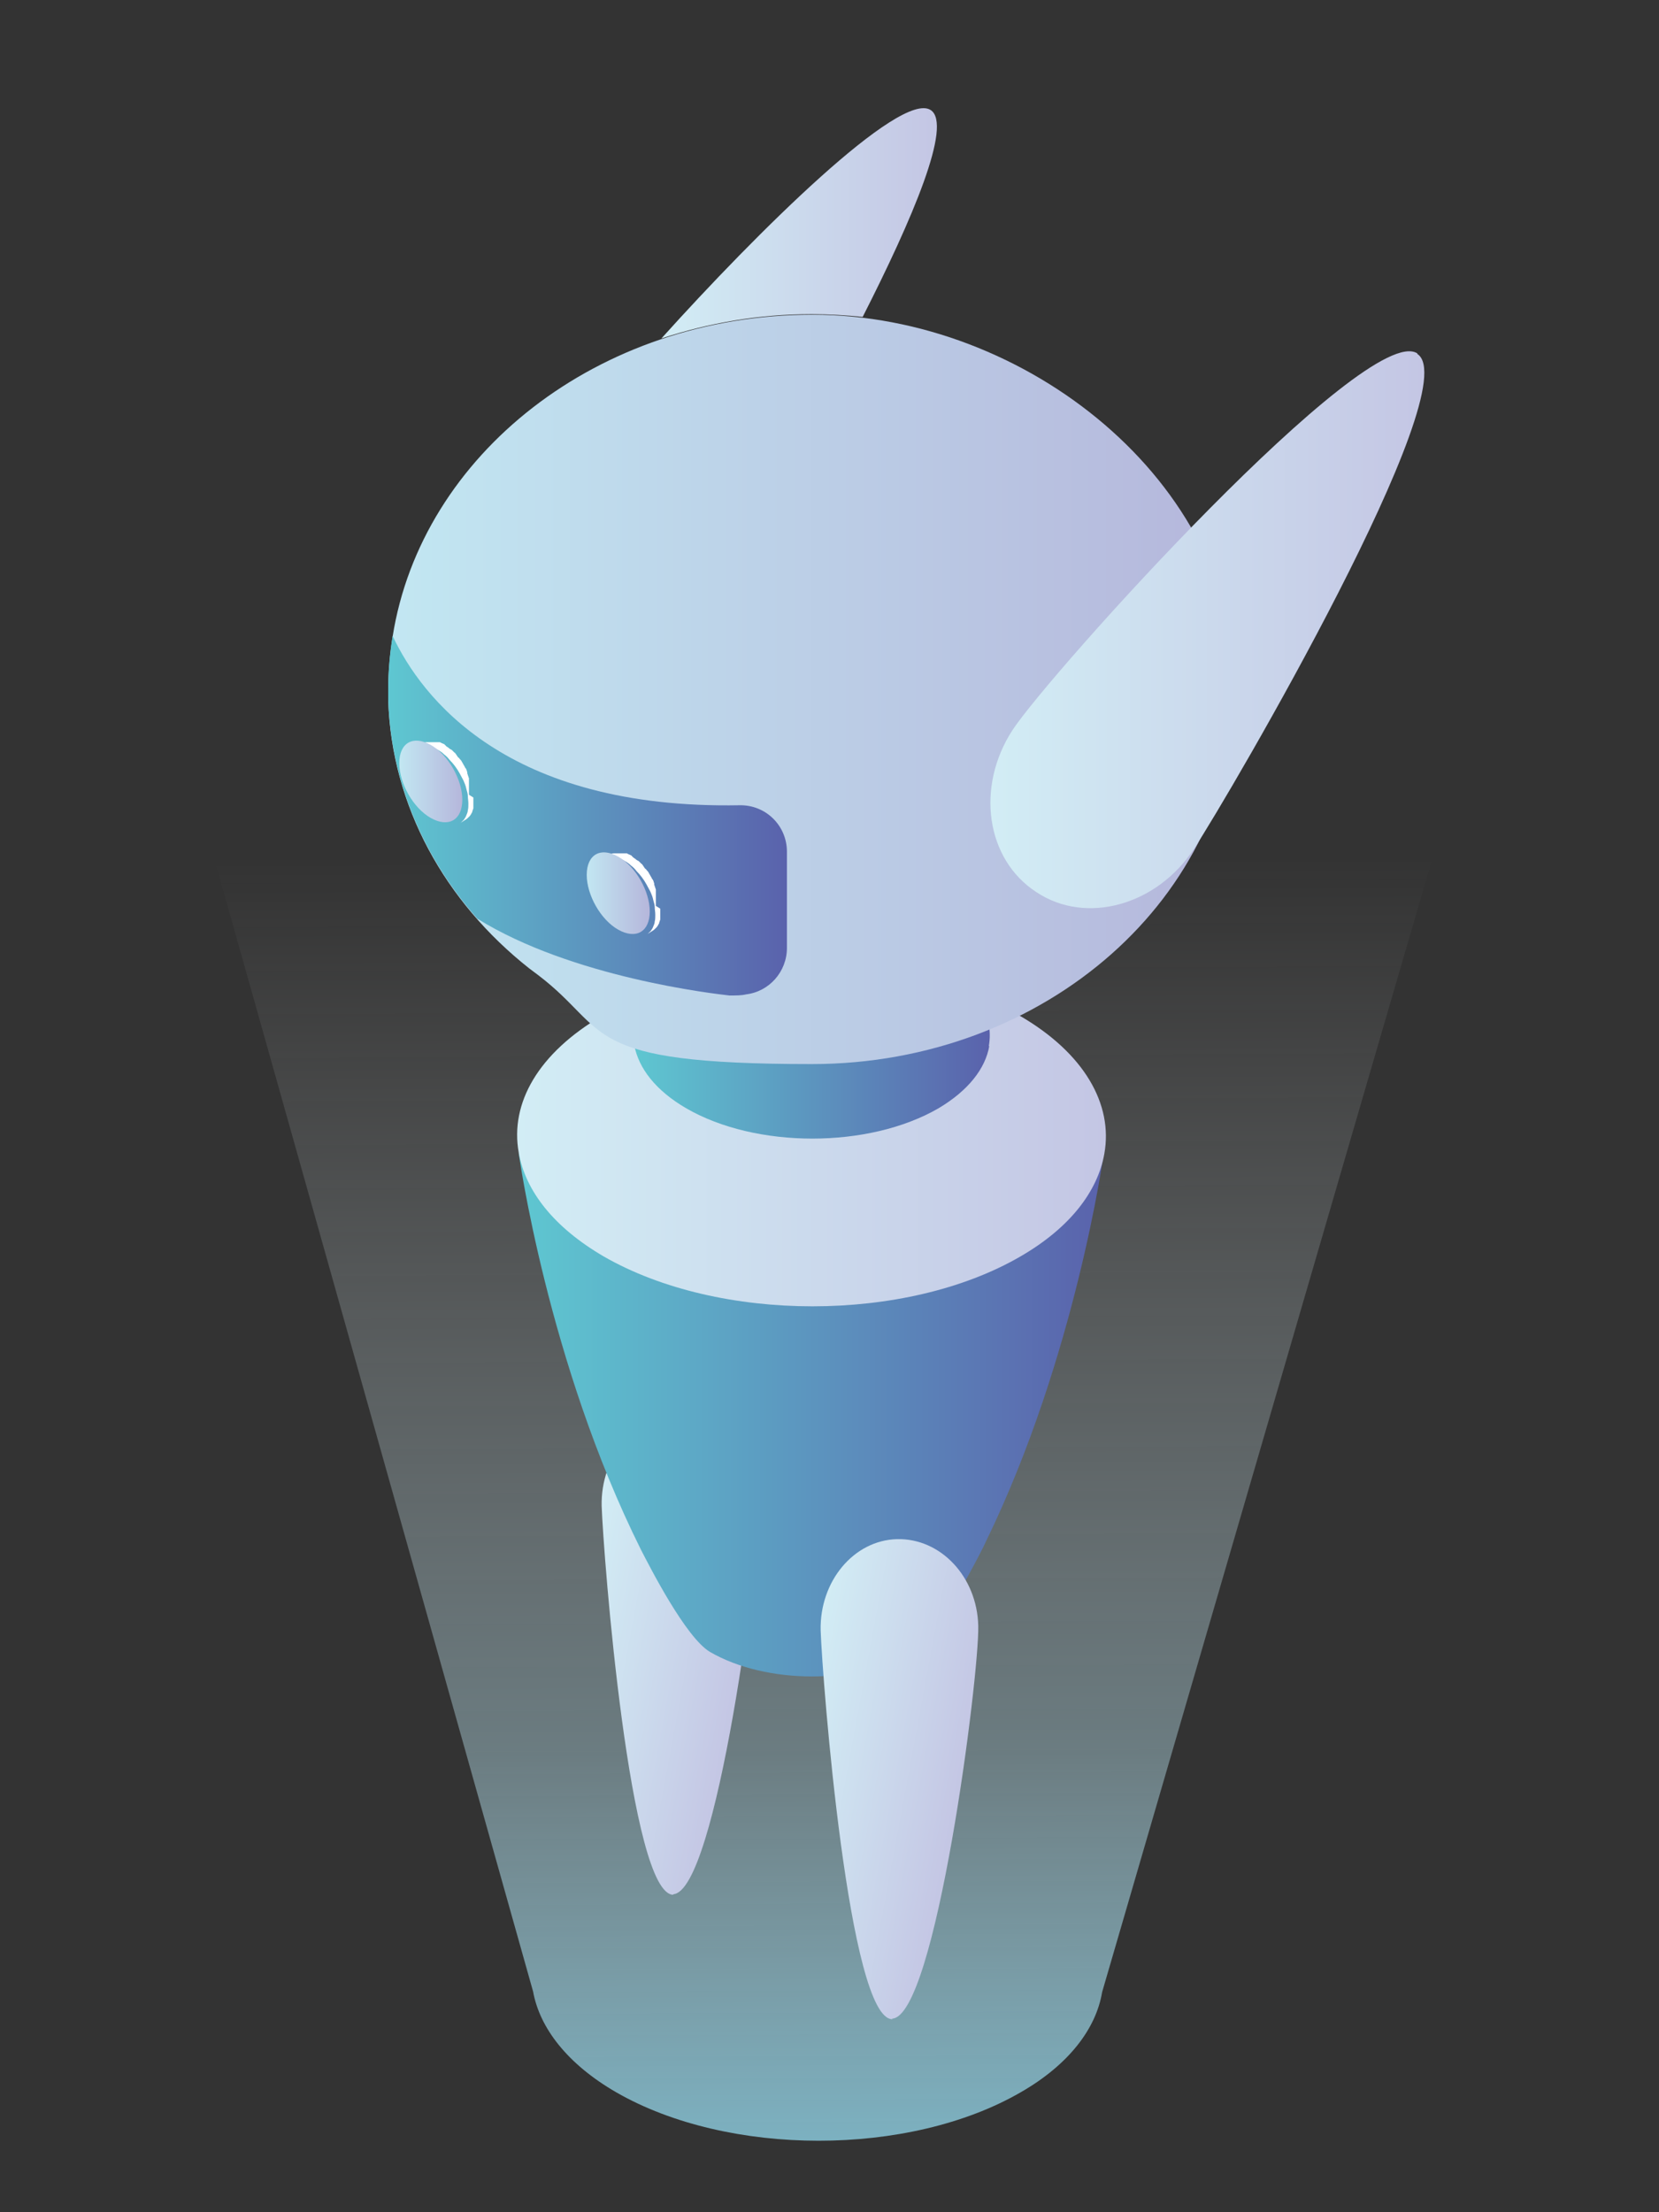 <?xml version="1.0" encoding="UTF-8"?> <svg xmlns="http://www.w3.org/2000/svg" xmlns:xlink="http://www.w3.org/1999/xlink" version="1.1" viewBox="0 0 300 400"><rect x="0" y="0" width="300" height="400" fill="#333333" stroke="none"/><defs><style> .cls-1 { fill: url(#linear-gradient-8); } .cls-2 { fill: url(#linear-gradient-7); } .cls-3 { fill: url(#linear-gradient-5); } .cls-4 { fill: url(#linear-gradient-6); } .cls-5 { fill: url(#linear-gradient-9); } .cls-6 { fill: url(#linear-gradient-4); } .cls-7 { fill: url(#linear-gradient-3); } .cls-8 { fill: url(#linear-gradient-2); } .cls-9 { fill: url(#linear-gradient); } .cls-10 { fill: #fff; } .cls-11 { fill: url(#linear-gradient-10); } .cls-12 { fill: url(#linear-gradient-11); } .cls-13 { fill: url(#linear-gradient-12); } </style><linearGradient id="linear-gradient" x1="150.9" y1="396.6" x2="149.3" y2="-5.4" gradientUnits="userSpaceOnUse"><stop offset="0" stop-color="#71cfea"></stop><stop offset="0" stop-color="#8ed8ee" stop-opacity=".8"></stop><stop offset=".1" stop-color="#a8e1f2" stop-opacity=".6"></stop><stop offset=".2" stop-color="#bfe9f5" stop-opacity=".4"></stop><stop offset=".3" stop-color="#d3f0f8" stop-opacity=".3"></stop><stop offset=".4" stop-color="#e3f5fa" stop-opacity=".2"></stop><stop offset=".5" stop-color="#eff9fc" stop-opacity=".1"></stop><stop offset=".6" stop-color="#f8fcfe" stop-opacity="0"></stop><stop offset=".8" stop-color="#fdfefe" stop-opacity="0"></stop><stop offset="1" stop-color="#fff" stop-opacity="0"></stop></linearGradient><linearGradient id="linear-gradient-2" x1="119.6" y1="40.4" x2="169.4" y2="40.4" gradientUnits="userSpaceOnUse"><stop offset="0" stop-color="#d2edf5"></stop><stop offset="1" stop-color="#c4c6e4"></stop></linearGradient><linearGradient id="linear-gradient-3" x1="6.6" y1="566.7" x2="37.3" y2="566.7" gradientTransform="translate(200.7 -262.7) rotate(10.5)" xlink:href="#linear-gradient-2"></linearGradient><linearGradient id="linear-gradient-4" x1="93.9" y1="255.8" x2="199.7" y2="255.8" gradientUnits="userSpaceOnUse"><stop offset="0" stop-color="#5ec7d1"></stop><stop offset="1" stop-color="#5a62ac"></stop></linearGradient><linearGradient id="linear-gradient-5" x1="93.6" y1="205.4" x2="200" y2="205.4" xlink:href="#linear-gradient-2"></linearGradient><linearGradient id="linear-gradient-6" x1="114.6" y1="187.1" x2="179" y2="187.1" xlink:href="#linear-gradient-4"></linearGradient><linearGradient id="linear-gradient-7" x1="70.2" y1="124.6" x2="223.4" y2="124.6" gradientUnits="userSpaceOnUse"><stop offset="0" stop-color="#c2e7f2"></stop><stop offset="1" stop-color="#b5b6db"></stop></linearGradient><linearGradient id="linear-gradient-8" x1="70.2" y1="147.5" x2="142.3" y2="147.5" xlink:href="#linear-gradient-4"></linearGradient><linearGradient id="linear-gradient-9" x1="179.1" y1="113.9" x2="257.5" y2="113.9" xlink:href="#linear-gradient-2"></linearGradient><linearGradient id="linear-gradient-10" x1="106" y1="161.4" x2="117.5" y2="161.4" xlink:href="#linear-gradient-7"></linearGradient><linearGradient id="linear-gradient-11" x1="72.2" y1="141.3" x2="83.7" y2="141.3" xlink:href="#linear-gradient-7"></linearGradient><linearGradient id="linear-gradient-12" x1="49.6" y1="581.7" x2="80.4" y2="581.7" gradientTransform="translate(200.7 -262.7) rotate(10.5)" xlink:href="#linear-gradient-2"></linearGradient></defs><g><g id="Layer_1"><path class="cls-9" d="M3.5,30l92.9,330.1c1.2,6.6,6.2,13.1,15,18.2,20.3,11.7,53,11.7,73.2,0,8.7-5,13.6-11.5,14.7-18.1L295.5,30H3.5Z"></path><g><path class="cls-8" d="M146.8,56.8c3.1,0,6.2.2,9.2.5,9-17.7,16.3-34.8,12.3-37.4-5.5-3.6-31.5,22.2-48.7,41.3,8.5-2.8,17.6-4.4,27.2-4.4Z"></path><g><path class="cls-7" d="M121.8,342.6c-7.9.2-12.7-61.4-13-70.3-.2-8.9,6-16.3,13.8-16.5,7.9-.2,14.5,6.8,14.7,15.7.2,8.9-7.7,70.8-15.6,71Z"></path><path class="cls-6" d="M199.7,208.5h-105.9s5.2,37.8,22.1,71.7c1.6,3.1,8.1,15.9,12.5,18.5,10.2,5.9,26.7,5.9,36.8,0,4.4-2.5,12.9-19.4,13.1-20,16.3-33.5,21.3-70.2,21.3-70.2Z"></path><path class="cls-3" d="M199.7,208.6c-1.2,6.8-6.2,13.4-15.2,18.6-20.7,12-54.4,12-75.3,0-9.1-5.3-14.2-11.9-15.4-18.8-1.6-8.9,3.5-18,15.2-24.8,20.7-12,54.4-12,75.3,0,11.8,6.8,17,16.1,15.4,25Z"></path><path class="cls-4" d="M178.9,189.1c-.7,4.1-3.8,8.1-9.2,11.3-12.6,7.3-33,7.3-45.6,0-5.5-3.2-8.6-7.2-9.4-11.4-1-5.4,2.1-10.9,9.2-15,12.6-7.3,33-7.3,45.6,0,7.2,4.1,10.3,9.7,9.3,15.2Z"></path><path class="cls-2" d="M223.4,124.6c0,37.4-34.3,67.8-76.6,67.8s-36.2-6-49.5-16.1c-.5-.4-1.1-.8-1.6-1.2-15.2-12-24.9-29.3-25.5-48.5,0-.6,0-1.3,0-1.9,0-3.2.3-6.4.8-9.6,5.2-32.9,37.2-58.2,75.9-58.2s76.6,30.3,76.6,67.8Z"></path><path class="cls-1" d="M133.8,145.6c-42.3.8-57.6-19.6-62.8-30.6-.5,3.1-.8,6.3-.8,9.6s0,1.3,0,1.9c.5,14.9,6.4,28.6,16.1,39.6,17.2,10.7,43,13.6,45.6,13.9,1.2,0,2.2,0,3-.2,4.2-.5,7.4-4.1,7.4-8.4v-17.4c0-4.7-3.8-8.5-8.6-8.4Z"></path><path class="cls-5" d="M256.3,64c9.1,5.9-33.7,79.3-40.4,89.5-6.7,10.2-19.5,13.8-28.5,7.8-9.1-5.9-11-19-4.3-29.3,6.7-10.2,64.1-74,73.2-68.1Z"></path><path class="cls-10" d="M118.6,163.8c0,0,0-.2,0-.3,0,0,0-.2,0-.3,0,0,0-.2,0-.3,0,0,0-.2,0-.3,0,0,0,0,0,0,0,0,0,0,0,0,0,0,0-.2,0-.3,0,0,0-.2,0-.3,0,0,0-.2,0-.3,0-.1,0-.2,0-.3,0,0,0-.2,0-.2,0,0,0,0,0,0,0,0,0,0,0,0,0,0,0-.2,0-.3,0,0,0-.2-.1-.3,0,0,0-.2-.1-.3,0,0,0-.2-.1-.3,0,0,0-.1,0-.2,0,0,0,0,0,0,0,0,0,0,0,0,0,0,0-.2-.1-.3,0-.1,0-.2-.1-.3,0-.1-.1-.2-.2-.3,0-.1-.1-.2-.2-.4,0,0,0,0,0,0,0,0,0,0,0,0-.1-.2-.3-.5-.4-.7-.1-.2-.2-.3-.4-.5,0-.1-.2-.2-.3-.3,0,0-.1-.2-.2-.3,0,0-.1-.2-.2-.3,0,0-.1-.2-.2-.2,0,0,0,0,0,0,0,0,0,0,0,0,0,0-.1-.1-.2-.2,0,0-.2-.2-.2-.2,0,0-.2-.2-.3-.2,0,0-.2-.1-.3-.2,0,0,0,0-.1-.1,0,0,0,0,0,0,0,0,0,0,0,0,0,0-.2-.1-.3-.2,0,0-.2-.1-.2-.2,0,0-.2-.1-.2-.2,0,0-.2-.1-.2-.1,0,0,0,0,0,0,0,0-.1,0-.2-.1,0,0-.2,0-.2-.1,0,0-.2,0-.2-.1,0,0-.2,0-.2,0,0,0-.2,0-.2,0,0,0,0,0,0,0,0,0,0,0,0,0,0,0-.1,0-.2,0,0,0-.2,0-.2,0,0,0-.2,0-.2,0,0,0-.2,0-.3,0,0,0-.1,0-.2,0,0,0,0,0,0,0,0,0,0,0,0,0,0,0-.2,0-.3,0-.1,0-.2,0-.3,0-.1,0-.2,0-.3,0,0,0,0,0,0,0,0,0,0,0,0,0-.1,0-.3,0-.4.1-.2,0-.3.1-.5.2l-1.1.7c.3-.1.5-.3.8-.3,0,0,0,0,0,0,.3,0,.6,0,1,0,0,0,0,0,0,0,.3,0,.7.1,1.1.2,0,0,0,0,0,0,.4.1.8.3,1.1.5.4.2.8.5,1.1.8,0,0,0,0,0,0,.4.3.7.6,1,1,0,0,0,0,0,0,.7.7,1.3,1.5,1.8,2.4,0,0,0,0,0,0,.2.4.5.9.7,1.3,0,0,0,0,0,0,.2.5.4.9.5,1.4,0,0,0,0,0,0,.1.5.3.9.3,1.4h0c0,.5.1.9.1,1.4,0,.4,0,.9-.1,1.2,0,0,0,0,0,0,0,.4-.2.7-.3,1,0,0,0,0,0,0-.1.3-.3.5-.4.7,0,0-.1.1-.2.2-.2.2-.4.4-.6.5l1.1-.7c.2-.1.4-.3.6-.5,0,0,.1-.1.2-.2,0,0,.1-.2.2-.3,0-.1.2-.3.2-.4,0,0,0,0,0,0,0,0,0,0,0,0,0,0,0-.2.1-.3,0,0,0-.2.1-.3,0,0,0-.2,0-.3,0,0,0,0,0-.1,0,0,0,0,0,0,0,0,0,0,0-.1,0,0,0-.2,0-.3,0,0,0-.2,0-.3,0,0,0-.2,0-.3,0,0,0-.2,0-.3,0,0,0,0,0,0,0,0,0-.2,0-.3Z"></path><path class="cls-11" d="M111.8,154.9c-3.2-1.8-5.7-.4-5.7,3.3,0,3.6,2.5,8.1,5.7,9.9,3.2,1.8,5.7.4,5.7-3.3,0-3.6-2.5-8.1-5.7-9.9Z"></path><path class="cls-10" d="M84.8,143.7c0,0,0-.2,0-.3,0,0,0-.2,0-.3,0,0,0-.2,0-.3,0,0,0-.2,0-.3,0,0,0,0,0,0,0,0,0,0,0,0,0,0,0-.2,0-.3,0,0,0-.2,0-.3,0,0,0-.2,0-.3,0-.1,0-.2,0-.3,0,0,0-.2,0-.2,0,0,0,0,0,0,0,0,0,0,0,0,0,0,0-.2,0-.3,0,0,0-.2-.1-.3,0,0,0-.2-.1-.3,0,0,0-.2-.1-.3,0,0,0-.1,0-.2,0,0,0,0,0,0,0,0,0,0,0,0,0,0,0-.2-.1-.3,0-.1,0-.2-.1-.3,0-.1-.1-.2-.2-.3,0-.1-.1-.2-.2-.4,0,0,0,0,0,0,0,0,0,0,0,0-.1-.2-.3-.5-.4-.7-.1-.2-.2-.3-.4-.5,0-.1-.2-.2-.3-.3,0,0-.1-.2-.2-.3,0,0-.1-.2-.2-.3,0,0-.1-.2-.2-.2,0,0,0,0,0,0,0,0,0,0,0,0,0,0-.1-.1-.2-.2,0,0-.2-.2-.2-.2,0,0-.2-.2-.3-.2,0,0-.2-.1-.3-.2,0,0,0,0-.1-.1,0,0,0,0,0,0,0,0,0,0,0,0,0,0-.2-.1-.3-.2,0,0-.2-.1-.2-.2,0,0-.2-.1-.2-.2,0,0-.2-.1-.2-.1,0,0,0,0,0,0,0,0-.1,0-.2-.1,0,0-.2,0-.2-.1,0,0-.2,0-.2-.1,0,0-.2,0-.2,0,0,0-.2,0-.2,0,0,0,0,0,0,0,0,0,0,0,0,0,0,0-.1,0-.2,0,0,0-.2,0-.2,0,0,0-.2,0-.2,0,0,0-.2,0-.3,0,0,0-.1,0-.2,0,0,0,0,0,0,0,0,0,0,0,0,0,0,0-.2,0-.3,0-.1,0-.2,0-.3,0-.1,0-.2,0-.3,0,0,0,0,0,0,0,0,0,0,0,0,0-.1,0-.3,0-.4.1-.2,0-.3.1-.5.2l-1.1.7c.3-.1.5-.3.8-.3,0,0,0,0,0,0,.3,0,.6,0,1,0,0,0,0,0,0,0,.3,0,.7.1,1.1.2,0,0,0,0,0,0,.4.1.8.3,1.1.5.4.2.8.5,1.1.8,0,0,0,0,0,0,.4.3.7.6,1,1,0,0,0,0,0,0,.7.7,1.3,1.5,1.8,2.4,0,0,0,0,0,0,.2.4.5.9.7,1.3,0,0,0,0,0,0,.2.5.4.9.5,1.4,0,0,0,0,0,0,.1.5.3.9.3,1.4h0c0,.5.1.9.1,1.4,0,.4,0,.9-.1,1.2,0,0,0,0,0,0,0,.4-.2.7-.3,1,0,0,0,0,0,0-.1.3-.3.5-.4.7,0,0-.1.1-.2.2-.2.2-.4.4-.6.5l1.1-.7c.2-.1.4-.3.6-.5,0,0,.1-.1.2-.2,0,0,.1-.2.2-.3,0-.1.2-.3.2-.4,0,0,0,0,0,0,0,0,0,0,0,0,0,0,0-.2.1-.3,0,0,0-.2.1-.3,0,0,0-.2,0-.3,0,0,0,0,0-.1,0,0,0,0,0,0,0,0,0,0,0-.1,0,0,0-.2,0-.3,0,0,0-.2,0-.3,0,0,0-.2,0-.3,0,0,0-.2,0-.3,0,0,0,0,0,0,0,0,0-.2,0-.3Z"></path><path class="cls-12" d="M77.9,134.7c-3.2-1.8-5.7-.4-5.7,3.3,0,3.6,2.5,8.1,5.7,9.9,3.2,1.8,5.7.4,5.7-3.3,0-3.6-2.5-8.1-5.7-9.9Z"></path><path class="cls-13" d="M161.4,365.1c-7.9.2-12.7-61.4-13-70.3-.2-8.9,6-16.3,13.8-16.5,7.9-.2,14.5,6.8,14.7,15.7.2,8.9-7.7,70.8-15.6,71Z"></path></g></g></g></g></svg> 